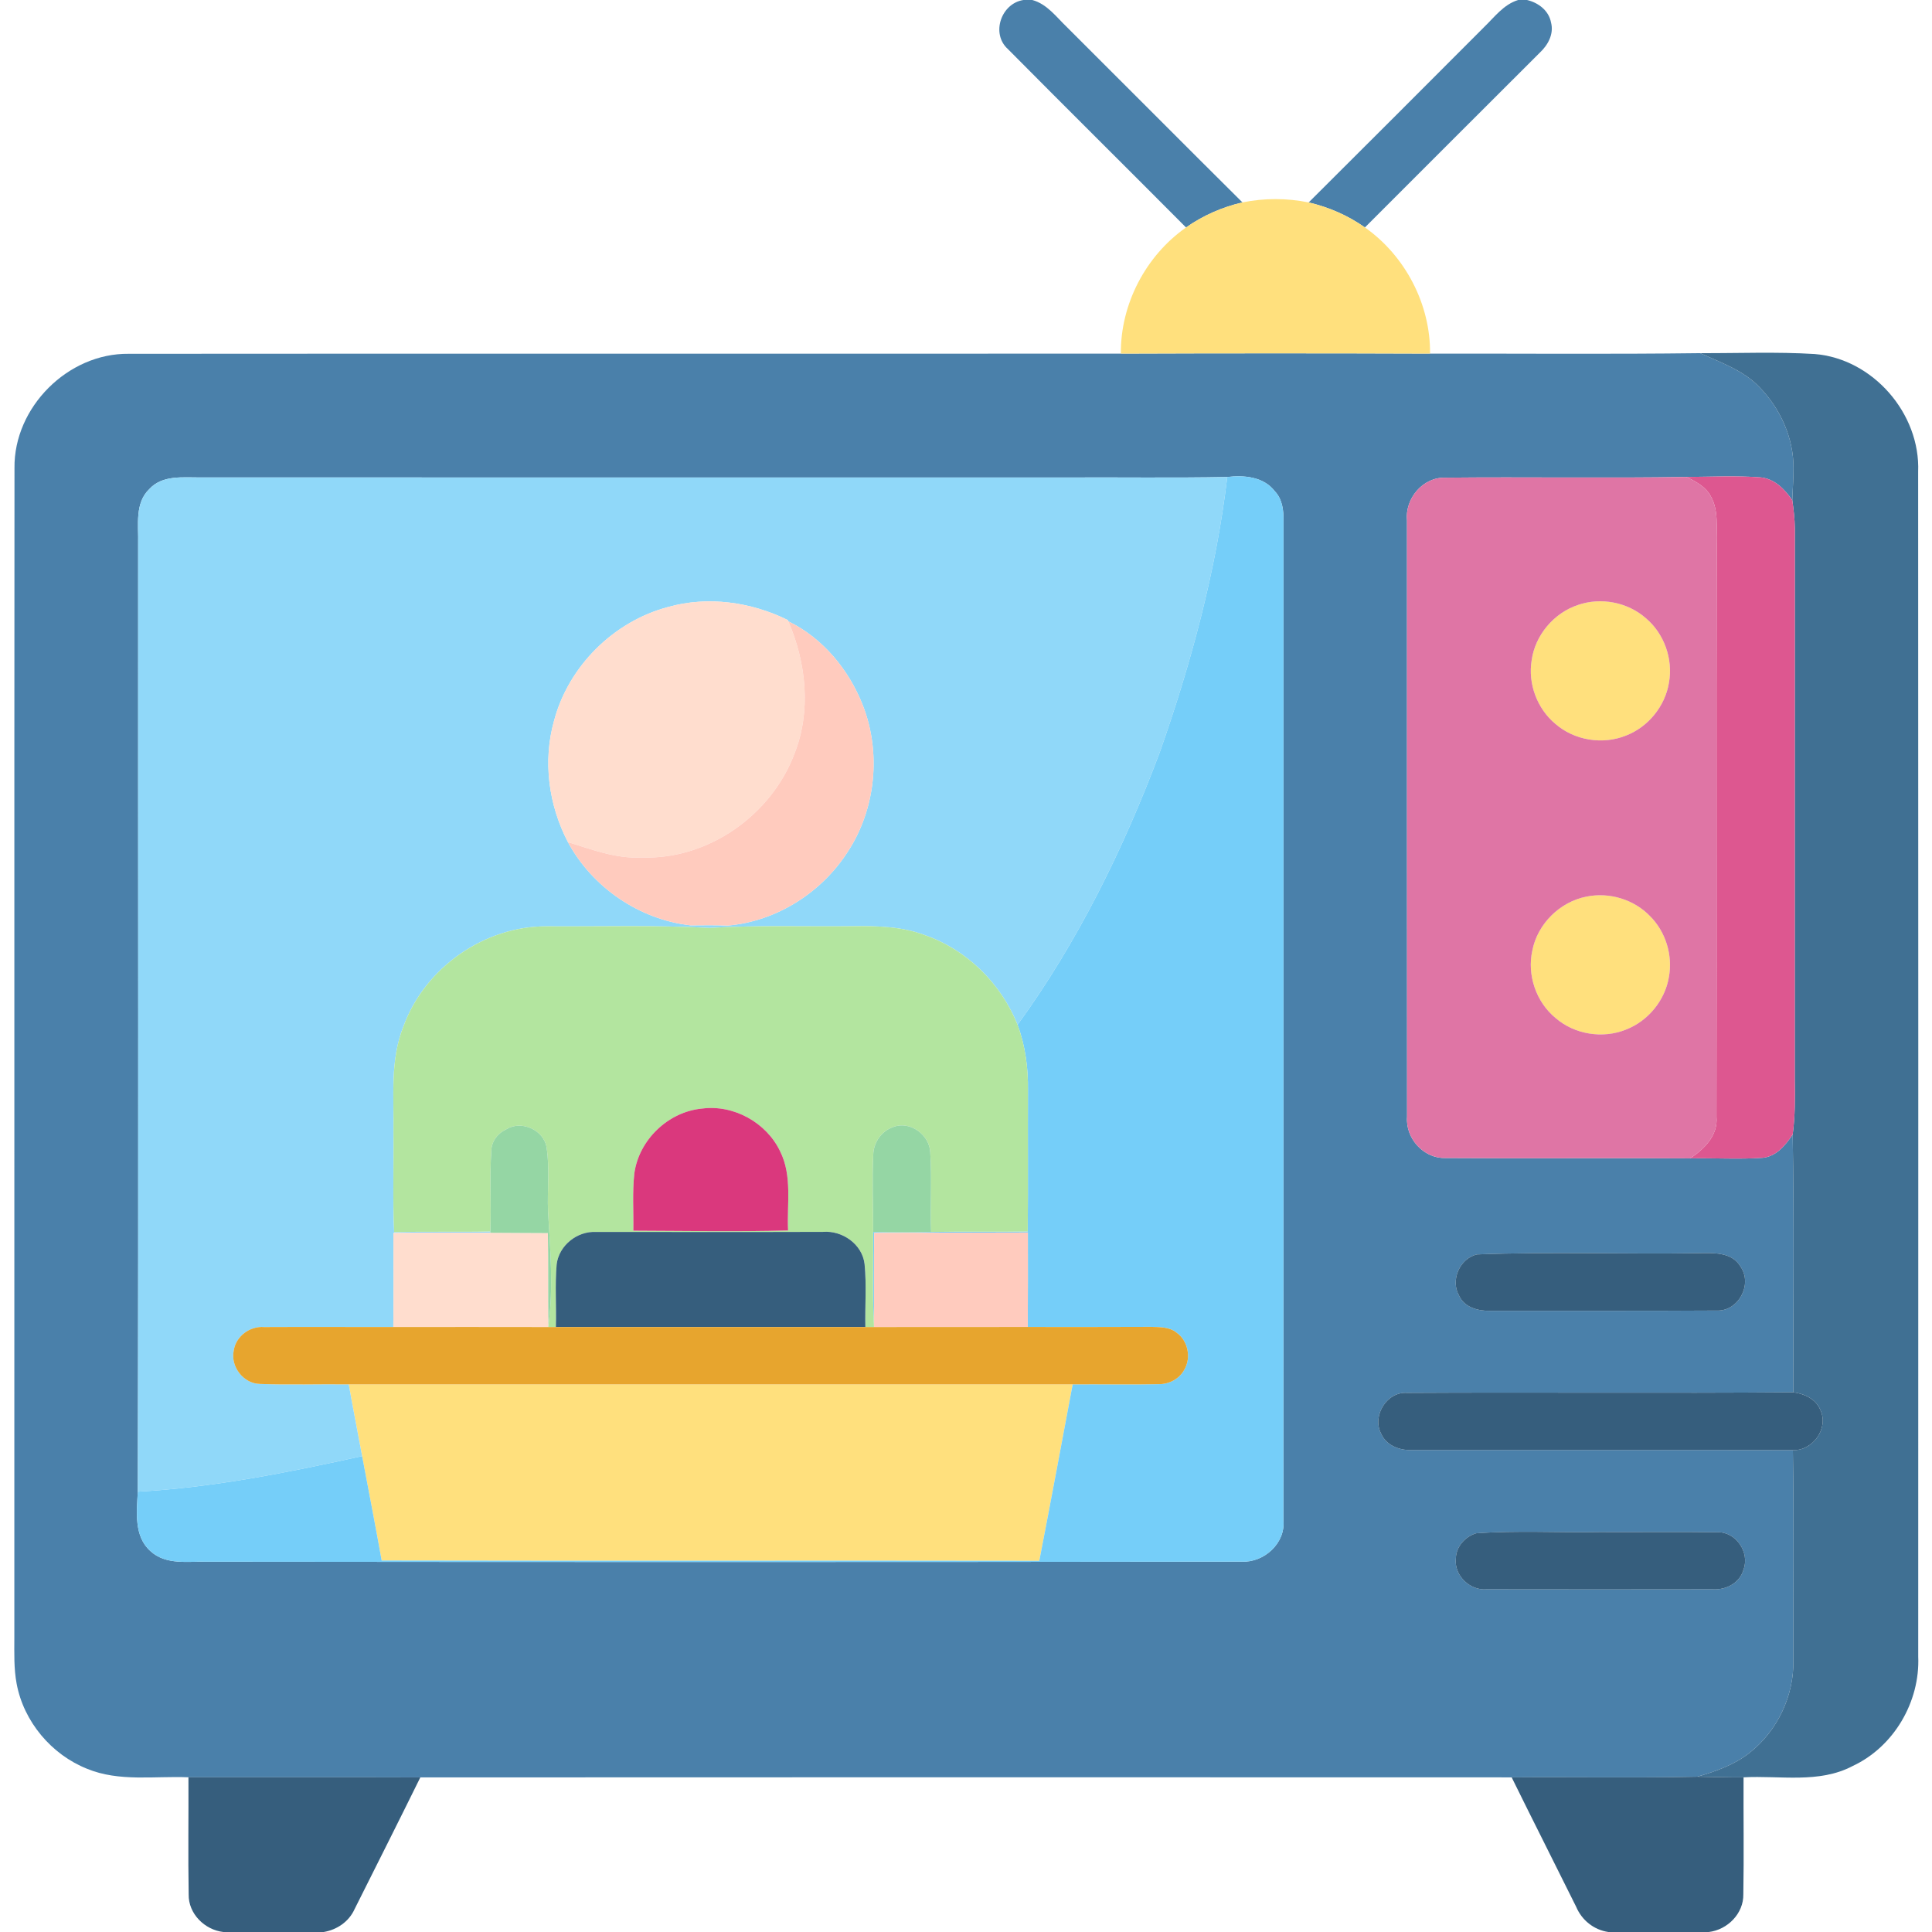 <?xml version="1.0" encoding="UTF-8" ?>
<!DOCTYPE svg PUBLIC "-//W3C//DTD SVG 1.1//EN" "http://www.w3.org/Graphics/SVG/1.1/DTD/svg11.dtd">
<svg width="512pt" height="512pt" viewBox="0 0 512 512" version="1.1" xmlns="http://www.w3.org/2000/svg">
<g id="#4a80aaff">
<path fill="#4a80aa" opacity="1.00" d=" M 271.22 0.00 L 273.57 0.00 C 277.50 1.07 279.94 4.51 282.75 7.19 C 298.27 22.66 313.71 38.20 329.26 53.64 C 323.91 54.88 318.80 57.11 314.31 60.28 C 298.60 44.49 282.77 28.81 267.09 12.99 C 262.56 8.91 265.31 0.90 271.22 0.00 Z" />
<path fill="#4a80aa" opacity="1.00" d=" M 402.33 0.00 L 404.67 0.00 C 407.66 0.69 410.46 2.81 411.04 5.97 C 411.84 9.01 410.22 11.96 408.04 13.98 C 392.58 29.38 377.17 44.85 361.72 60.27 C 357.24 57.11 352.14 54.89 346.81 53.65 C 362.33 38.22 377.78 22.72 393.25 7.23 C 396.03 4.56 398.46 1.18 402.33 0.00 Z" />
<path fill="#4a80aa" opacity="1.00" d=" M 3.84 124.01 C 3.65 107.92 18.01 93.57 34.10 93.76 C 121.75 93.68 209.39 93.78 297.04 93.71 C 324.35 93.61 351.66 93.61 378.98 93.71 C 402.84 93.68 426.71 93.89 450.57 93.59 C 456.09 96.11 462.11 98.16 466.37 102.70 C 471.84 108.35 475.34 116.11 475.29 124.04 C 475.31 126.88 475.06 129.72 474.98 132.57 C 472.98 129.66 470.27 126.86 466.55 126.51 C 460.02 126.02 453.46 126.37 446.91 126.40 C 425.62 126.75 404.31 126.37 383.02 126.59 C 377.03 126.42 372.27 132.16 372.87 137.99 C 372.88 190.65 372.85 243.32 372.89 295.99 C 372.44 301.64 377.23 307.01 382.95 306.88 C 404.61 307.04 426.28 306.83 447.94 306.98 C 454.34 306.85 460.75 307.28 467.14 306.83 C 470.75 306.47 473.21 303.46 475.08 300.65 C 475.46 323.42 475.22 346.20 475.22 368.97 C 441.13 369.25 407.04 368.93 372.96 369.13 C 367.55 368.70 363.54 375.19 366.00 379.91 C 367.32 383.00 370.79 384.38 373.98 384.27 C 407.69 384.31 441.41 384.23 475.13 384.30 C 475.42 402.85 475.20 421.41 475.26 439.96 C 475.45 449.40 471.02 458.75 463.59 464.56 C 459.56 467.73 454.64 469.44 449.79 470.85 C 433.40 471.20 417.00 470.89 400.61 471.02 C 304.20 470.99 207.80 470.98 111.39 471.03 C 90.91 470.96 70.43 471.02 49.94 471.00 C 41.00 470.62 31.60 472.26 23.09 468.75 C 13.62 464.98 6.28 456.25 4.41 446.20 C 3.65 442.17 3.80 438.05 3.80 433.98 C 3.84 330.66 3.76 227.33 3.84 124.01 M 39.58 129.60 C 35.66 133.34 36.74 139.16 36.61 144.02 C 36.56 227.79 36.73 311.55 36.52 395.31 C 36.24 400.63 35.44 407.15 39.89 411.08 C 44.01 414.85 49.91 413.73 55.00 413.87 C 146.35 413.97 237.70 413.98 329.04 413.85 C 334.94 414.16 340.69 409.01 340.12 402.93 C 340.17 314.64 340.12 226.35 340.14 138.06 C 340.19 135.27 339.85 132.27 337.82 130.16 C 334.90 126.34 329.67 125.87 325.24 126.41 C 310.84 126.69 296.43 126.46 282.02 126.54 C 205.70 126.53 129.38 126.55 53.06 126.53 C 48.48 126.56 43.02 125.83 39.58 129.60 M 391.39 332.44 C 386.82 333.52 384.31 339.31 386.69 343.39 C 388.09 346.53 391.83 347.46 394.97 347.38 C 414.96 347.34 434.95 347.44 454.93 347.31 C 460.68 347.57 464.51 340.42 461.29 335.72 C 458.99 331.71 453.92 332.03 449.95 332.10 C 430.44 332.40 410.88 331.68 391.39 332.44 M 391.18 406.34 C 388.28 407.22 385.86 409.89 385.82 413.01 C 385.29 417.51 389.55 421.59 394.00 421.18 C 413.97 421.23 433.95 421.20 453.92 421.18 C 457.41 421.41 461.10 419.48 462.05 415.95 C 463.78 411.35 459.98 405.83 455.02 406.06 C 444.66 405.90 434.29 406.06 423.93 406.00 C 413.02 406.20 402.05 405.55 391.18 406.34 Z" />
</g>
<g id="#ffe07dff">
<path fill="#ffe07d" opacity="1.00" d=" M 329.26 53.64 C 335.04 52.47 341.03 52.47 346.81 53.65 C 352.14 54.89 357.24 57.11 361.72 60.27 C 372.40 67.80 379.11 80.62 378.98 93.71 C 351.66 93.61 324.35 93.61 297.04 93.71 C 296.92 80.61 303.61 67.80 314.31 60.28 C 318.80 57.11 323.91 54.88 329.26 53.64 Z" />
<path fill="#ffe07d" opacity="1.00" d=" M 418.18 160.32 C 424.23 158.22 431.32 159.57 436.14 163.80 C 441.03 167.90 443.43 174.67 442.29 180.94 C 441.27 187.16 436.79 192.66 430.92 194.93 C 424.72 197.45 417.19 196.22 412.16 191.81 C 407.35 187.79 404.89 181.20 405.90 175.01 C 406.81 168.33 411.79 162.44 418.18 160.32 Z" />
<path fill="#ffe07d" opacity="1.00" d=" M 420.45 237.61 C 426.45 236.38 432.99 238.34 437.25 242.76 C 441.42 246.90 443.34 253.12 442.28 258.90 C 441.26 265.10 436.78 270.57 430.93 272.84 C 424.75 275.36 417.23 274.15 412.20 269.75 C 407.08 265.53 404.65 258.39 406.08 251.91 C 407.45 244.84 413.39 238.98 420.45 237.61 Z" />
<path fill="#ffe07d" opacity="1.00" d=" M 92.42 366.87 C 156.37 366.86 220.32 366.86 284.27 366.87 C 281.34 382.46 278.45 398.07 275.42 413.64 C 217.33 413.54 159.24 413.69 101.15 413.56 C 99.50 404.32 97.70 395.11 95.97 385.88 C 94.79 379.54 93.55 373.22 92.42 366.87 Z" />
</g>
<g id="#407093ff">
<path fill="#407093" opacity="1.00" d=" M 450.57 93.59 C 460.68 93.63 470.81 93.20 480.90 93.82 C 496.34 95.06 508.96 109.62 508.33 125.05 C 508.39 229.70 508.36 334.36 508.35 439.01 C 508.85 450.99 501.89 462.92 490.98 468.01 C 482.05 472.73 471.70 470.48 462.06 471.01 C 457.96 471.05 453.87 470.90 449.79 470.85 C 454.64 469.44 459.56 467.73 463.59 464.56 C 471.02 458.75 475.45 449.40 475.26 439.96 C 475.20 421.41 475.42 402.85 475.13 384.30 C 480.40 384.52 484.71 378.52 482.42 373.67 C 481.24 370.74 478.17 369.34 475.22 368.97 C 475.22 346.20 475.46 323.42 475.08 300.65 C 475.74 295.78 475.71 290.87 475.63 285.97 C 475.65 237.32 475.61 188.67 475.65 140.01 C 475.62 137.52 475.33 135.04 474.98 132.57 C 475.06 129.72 475.31 126.88 475.29 124.04 C 475.34 116.11 471.84 108.35 466.37 102.70 C 462.11 98.16 456.09 96.11 450.57 93.59 Z" />
</g>
<g id="#dd5790ff">
<path fill="#dd5790" opacity="1.00" d=" M 446.91 126.40 C 453.46 126.37 460.02 126.02 466.55 126.51 C 470.27 126.86 472.98 129.66 474.98 132.57 C 475.33 135.04 475.62 137.52 475.65 140.01 C 475.61 188.67 475.65 237.32 475.63 285.97 C 475.71 290.87 475.74 295.78 475.08 300.65 C 473.21 303.46 470.75 306.47 467.14 306.83 C 460.75 307.28 454.34 306.85 447.94 306.98 C 451.67 304.47 455.33 300.89 454.88 295.98 C 454.98 245.33 454.83 194.68 454.94 144.03 C 454.81 139.86 455.52 135.33 453.38 131.53 C 452.04 128.99 449.40 127.60 446.91 126.40 Z" />
</g>
<g id="#90d8f9ff">
<path fill="#90d8f9" opacity="1.00" d=" M 39.58 129.60 C 43.02 125.83 48.48 126.56 53.06 126.53 C 129.38 126.55 205.70 126.53 282.02 126.54 C 296.43 126.46 310.84 126.69 325.24 126.41 C 322.27 151.32 315.68 175.70 307.36 199.33 C 297.80 224.81 285.69 249.52 269.66 271.58 C 265.30 260.66 256.23 251.66 245.07 247.81 C 239.00 245.52 232.43 245.36 226.03 245.46 C 213.35 245.61 200.66 245.15 188.00 245.91 C 173.68 245.13 159.32 245.59 144.99 245.49 C 128.41 245.35 112.57 256.45 106.92 272.00 C 103.33 280.92 104.43 290.68 104.27 300.06 C 104.37 308.89 104.04 317.72 104.45 326.54 C 112.95 326.30 121.45 326.55 129.94 326.35 L 129.94 326.70 C 121.37 326.66 112.81 326.60 104.24 326.76 C 104.27 335.06 104.31 343.36 104.23 351.67 C 92.82 351.69 81.41 351.62 70.00 351.68 C 66.22 351.38 62.50 354.12 61.94 357.92 C 61.04 362.17 64.52 366.69 68.89 366.76 C 76.73 367.05 84.58 366.77 92.42 366.87 C 93.55 373.22 94.79 379.54 95.97 385.88 C 76.38 390.21 56.59 394.20 36.52 395.31 C 36.73 311.55 36.56 227.79 36.61 144.02 C 36.74 139.16 35.66 133.34 39.58 129.60 M 177.02 160.87 C 162.59 164.70 150.65 176.57 146.83 191.01 C 143.81 201.70 145.39 213.38 150.51 223.17 C 156.96 235.18 169.49 243.73 183.05 245.23 C 186.33 245.19 189.62 245.17 192.91 245.28 C 205.82 244.16 217.82 236.49 224.74 225.61 C 232.08 214.32 233.56 199.51 228.68 186.97 C 225.02 177.56 218.08 169.09 208.91 164.66 L 208.78 164.32 C 199.02 159.51 187.58 157.89 177.02 160.87 Z" />
</g>
<g id="#75cef9ff">
<path fill="#75cef9" opacity="1.00" d=" M 325.24 126.41 C 329.67 125.87 334.90 126.34 337.82 130.16 C 339.85 132.27 340.19 135.27 340.14 138.06 C 340.12 226.35 340.17 314.64 340.12 402.93 C 340.69 409.01 334.94 414.16 329.04 413.85 C 237.70 413.98 146.35 413.97 55.00 413.87 C 49.91 413.73 44.01 414.85 39.89 411.08 C 35.44 407.15 36.24 400.63 36.52 395.31 C 56.59 394.20 76.38 390.21 95.97 385.88 C 97.70 395.11 99.50 404.32 101.15 413.56 C 159.24 413.69 217.33 413.54 275.42 413.64 C 278.45 398.07 281.34 382.46 284.27 366.87 C 291.87 366.80 299.47 366.98 307.07 366.82 C 309.82 366.86 312.57 365.42 313.87 362.96 C 315.73 359.78 314.83 355.33 311.83 353.18 C 309.90 351.60 307.27 351.70 304.93 351.63 C 294.08 351.69 283.23 351.66 272.37 351.66 C 272.43 343.32 272.40 334.97 272.40 326.63 C 258.82 326.67 245.24 326.70 231.66 326.72 C 231.57 334.82 231.66 342.93 231.60 351.04 C 231.16 342.86 231.46 334.67 231.39 326.48 C 236.51 326.62 241.63 326.61 246.76 326.48 C 255.29 326.32 263.82 326.51 272.36 326.35 C 272.48 313.89 272.36 301.43 272.42 288.97 C 272.50 283.07 271.73 277.13 269.66 271.58 C 285.69 249.52 297.80 224.81 307.36 199.33 C 315.68 175.70 322.27 151.32 325.24 126.41 Z" />
</g>
<g id="#df75a5ff">
<path fill="#df75a5" opacity="1.00" d=" M 372.87 137.99 C 372.27 132.16 377.03 126.42 383.02 126.59 C 404.31 126.37 425.62 126.75 446.91 126.40 C 449.40 127.60 452.04 128.99 453.38 131.53 C 455.52 135.33 454.81 139.86 454.94 144.03 C 454.83 194.68 454.98 245.33 454.88 295.98 C 455.33 300.89 451.67 304.47 447.94 306.98 C 426.28 306.83 404.61 307.04 382.95 306.88 C 377.23 307.01 372.44 301.64 372.89 295.99 C 372.85 243.32 372.88 190.65 372.87 137.99 M 418.18 160.32 C 411.79 162.44 406.81 168.33 405.90 175.01 C 404.89 181.20 407.35 187.79 412.16 191.81 C 417.19 196.22 424.72 197.45 430.92 194.93 C 436.79 192.66 441.27 187.16 442.29 180.94 C 443.43 174.67 441.03 167.90 436.14 163.80 C 431.32 159.57 424.23 158.22 418.18 160.32 M 420.45 237.61 C 413.39 238.98 407.45 244.84 406.08 251.91 C 404.65 258.39 407.08 265.53 412.20 269.75 C 417.23 274.15 424.75 275.36 430.93 272.84 C 436.78 270.57 441.26 265.10 442.28 258.90 C 443.34 253.12 441.42 246.90 437.25 242.76 C 432.99 238.34 426.45 236.38 420.45 237.61 Z" />
</g>
<g id="#ffddceff">
<path fill="#ffddce" opacity="1.00" d=" M 177.02 160.87 C 187.58 157.89 199.02 159.51 208.78 164.32 L 208.91 164.66 C 213.65 175.61 215.02 188.43 210.55 199.70 C 204.43 216.02 187.61 227.90 170.05 227.24 C 163.26 227.61 156.88 225.13 150.51 223.17 C 145.39 213.38 143.81 201.70 146.83 191.01 C 150.65 176.57 162.59 164.70 177.02 160.87 Z" />
<path fill="#ffddce" opacity="1.00" d=" M 104.24 326.76 C 112.81 326.60 121.37 326.66 129.94 326.70 C 135.02 326.76 140.11 326.73 145.20 326.78 C 145.36 334.90 145.21 343.02 145.34 351.15 L 145.29 351.68 C 131.60 351.64 117.92 351.67 104.23 351.67 C 104.31 343.36 104.27 335.06 104.24 326.76 Z" />
</g>
<g id="#ffcbbeff">
<path fill="#ffcbbe" opacity="1.00" d=" M 208.91 164.66 C 218.08 169.09 225.02 177.56 228.68 186.97 C 233.56 199.51 232.08 214.32 224.74 225.61 C 217.82 236.49 205.82 244.16 192.91 245.28 C 189.62 245.17 186.33 245.19 183.05 245.23 C 169.49 243.73 156.96 235.18 150.51 223.17 C 156.88 225.13 163.26 227.61 170.05 227.24 C 187.61 227.90 204.43 216.02 210.55 199.70 C 215.02 188.43 213.65 175.61 208.91 164.66 Z" />
<path fill="#ffcbbe" opacity="1.00" d=" M 231.66 326.72 C 245.24 326.70 258.82 326.67 272.40 326.63 C 272.40 334.97 272.43 343.32 272.37 351.66 C 258.79 351.68 245.20 351.65 231.61 351.68 L 231.60 351.04 C 231.66 342.93 231.57 334.82 231.66 326.72 Z" />
</g>
<g id="#b3e59fff">
<path fill="#b3e59f" opacity="1.00" d=" M 106.92 272.00 C 112.57 256.45 128.41 245.35 144.99 245.49 C 159.32 245.59 173.68 245.13 188.00 245.91 C 200.66 245.15 213.35 245.61 226.03 245.46 C 232.43 245.36 239.00 245.52 245.07 247.81 C 256.23 251.66 265.30 260.66 269.66 271.58 C 271.73 277.13 272.50 283.07 272.42 288.97 C 272.36 301.43 272.48 313.89 272.36 326.35 C 263.82 326.51 255.29 326.32 246.76 326.48 C 246.50 319.43 247.01 312.37 246.52 305.34 C 246.31 300.71 241.14 296.94 236.72 298.67 C 233.59 299.72 231.48 302.79 231.42 306.07 C 231.08 312.86 231.42 319.68 231.39 326.48 C 231.46 334.67 231.16 342.86 231.60 351.04 L 231.61 351.68 C 231.04 351.68 229.90 351.68 229.33 351.68 C 229.21 346.11 229.67 340.53 229.12 334.98 C 228.50 329.72 223.23 326.04 218.09 326.46 C 198.06 326.53 178.02 326.46 157.99 326.48 C 152.98 326.20 148.12 330.05 147.52 335.08 C 147.05 340.60 147.47 346.14 147.31 351.68 C 146.81 351.68 145.79 351.68 145.29 351.68 L 145.34 351.15 C 146.72 341.16 145.79 331.03 145.24 321.02 C 144.99 315.36 145.74 309.66 144.84 304.04 C 144.09 299.45 138.21 296.81 134.26 299.23 C 132.01 300.24 130.26 302.38 130.21 304.92 C 129.71 312.04 130.23 319.21 129.94 326.35 C 121.45 326.55 112.95 326.30 104.45 326.54 C 104.04 317.72 104.37 308.89 104.27 300.06 C 104.43 290.68 103.33 280.92 106.92 272.00 M 168.11 310.95 C 167.55 315.99 167.93 321.08 167.84 326.15 C 181.51 326.19 195.19 326.46 208.85 326.09 C 208.51 319.11 210.01 311.65 206.75 305.13 C 203.13 297.51 194.48 292.70 186.09 293.78 C 177.14 294.59 169.33 302.03 168.11 310.95 Z" />
</g>
<g id="#da387dff">
<path fill="#da387d" opacity="1.00" d=" M 168.11 310.95 C 169.33 302.03 177.14 294.59 186.09 293.78 C 194.48 292.70 203.13 297.51 206.75 305.13 C 210.01 311.65 208.51 319.11 208.85 326.09 C 195.19 326.46 181.51 326.19 167.84 326.15 C 167.93 321.08 167.55 315.99 168.11 310.95 Z" />
</g>
<g id="#95d6a4ff">
<path fill="#95d6a4" opacity="1.00" d=" M 134.26 299.23 C 138.21 296.81 144.09 299.45 144.84 304.04 C 145.74 309.66 144.99 315.36 145.24 321.02 C 145.79 331.03 146.72 341.16 145.34 351.15 C 145.21 343.02 145.36 334.90 145.20 326.78 C 140.11 326.73 135.02 326.76 129.94 326.70 L 129.94 326.35 C 130.23 319.21 129.71 312.04 130.21 304.92 C 130.26 302.38 132.01 300.24 134.26 299.23 Z" />
<path fill="#95d6a4" opacity="1.00" d=" M 236.72 298.67 C 241.14 296.94 246.31 300.71 246.52 305.34 C 247.01 312.37 246.50 319.43 246.76 326.48 C 241.63 326.61 236.51 326.62 231.39 326.48 C 231.42 319.68 231.08 312.86 231.42 306.07 C 231.48 302.79 233.59 299.72 236.72 298.67 Z" />
</g>
<g id="#365e7dff">
<path fill="#365e7d" opacity="1.00" d=" M 147.52 335.08 C 148.12 330.05 152.98 326.20 157.99 326.48 C 178.02 326.46 198.06 326.53 218.09 326.46 C 223.23 326.04 228.50 329.72 229.12 334.98 C 229.67 340.53 229.21 346.11 229.33 351.68 C 201.99 351.66 174.65 351.66 147.31 351.68 C 147.47 346.14 147.05 340.60 147.52 335.08 Z" />
<path fill="#365e7d" opacity="1.00" d=" M 391.39 332.44 C 410.88 331.68 430.44 332.40 449.95 332.10 C 453.92 332.03 458.99 331.71 461.29 335.72 C 464.51 340.42 460.68 347.57 454.93 347.31 C 434.95 347.44 414.96 347.34 394.97 347.38 C 391.83 347.46 388.09 346.53 386.69 343.39 C 384.31 339.31 386.82 333.52 391.39 332.44 Z" />
<path fill="#365e7d" opacity="1.00" d=" M 366.00 379.91 C 363.54 375.19 367.55 368.70 372.96 369.13 C 407.04 368.93 441.13 369.25 475.22 368.97 C 478.17 369.34 481.24 370.74 482.42 373.67 C 484.71 378.52 480.40 384.52 475.13 384.30 C 441.41 384.23 407.69 384.31 373.98 384.27 C 370.79 384.38 367.32 383.00 366.00 379.91 Z" />
<path fill="#365e7d" opacity="1.00" d=" M 391.18 406.34 C 402.05 405.55 413.02 406.20 423.93 406.00 C 434.29 406.06 444.66 405.90 455.02 406.06 C 459.98 405.83 463.78 411.35 462.05 415.95 C 461.10 419.48 457.41 421.41 453.92 421.18 C 433.95 421.20 413.97 421.23 394.00 421.18 C 389.55 421.59 385.29 417.51 385.82 413.01 C 385.86 409.89 388.28 407.22 391.18 406.34 Z" />
<path fill="#365e7d" opacity="1.00" d=" M 49.94 471.00 C 70.43 471.02 90.91 470.96 111.39 471.03 C 105.64 482.70 99.79 494.32 93.96 505.95 C 92.48 509.24 89.32 511.41 85.79 512.00 L 59.19 512.00 C 54.23 511.43 49.91 507.16 50.00 502.05 C 49.82 491.70 49.99 481.35 49.94 471.00 Z" />
<path fill="#365e7d" opacity="1.00" d=" M 400.61 471.02 C 417.00 470.89 433.40 471.20 449.79 470.85 C 453.87 470.90 457.96 471.05 462.06 471.01 C 462.01 481.34 462.18 491.68 462.00 502.00 C 462.09 507.12 457.81 511.40 452.86 512.00 L 426.23 512.00 C 422.39 511.44 419.19 508.87 417.70 505.32 C 412.03 493.87 406.25 482.48 400.61 471.02 Z" />
</g>
<g id="#e7a52eff">
<path fill="#e7a52e" opacity="1.00" d=" M 61.94 357.92 C 62.50 354.12 66.22 351.38 70.00 351.68 C 81.41 351.62 92.82 351.69 104.23 351.67 C 117.92 351.67 131.60 351.64 145.29 351.68 C 145.79 351.68 146.81 351.68 147.31 351.68 C 174.65 351.66 201.99 351.66 229.33 351.68 C 229.90 351.68 231.04 351.68 231.61 351.68 C 245.20 351.65 258.79 351.68 272.37 351.66 C 283.23 351.66 294.08 351.69 304.93 351.63 C 307.27 351.70 309.90 351.60 311.83 353.18 C 314.83 355.33 315.73 359.78 313.87 362.96 C 312.57 365.42 309.82 366.86 307.07 366.82 C 299.47 366.98 291.87 366.80 284.27 366.87 C 220.32 366.86 156.37 366.86 92.42 366.87 C 84.58 366.77 76.73 367.05 68.89 366.76 C 64.52 366.69 61.04 362.17 61.94 357.92 Z" />
</g>
</svg>
